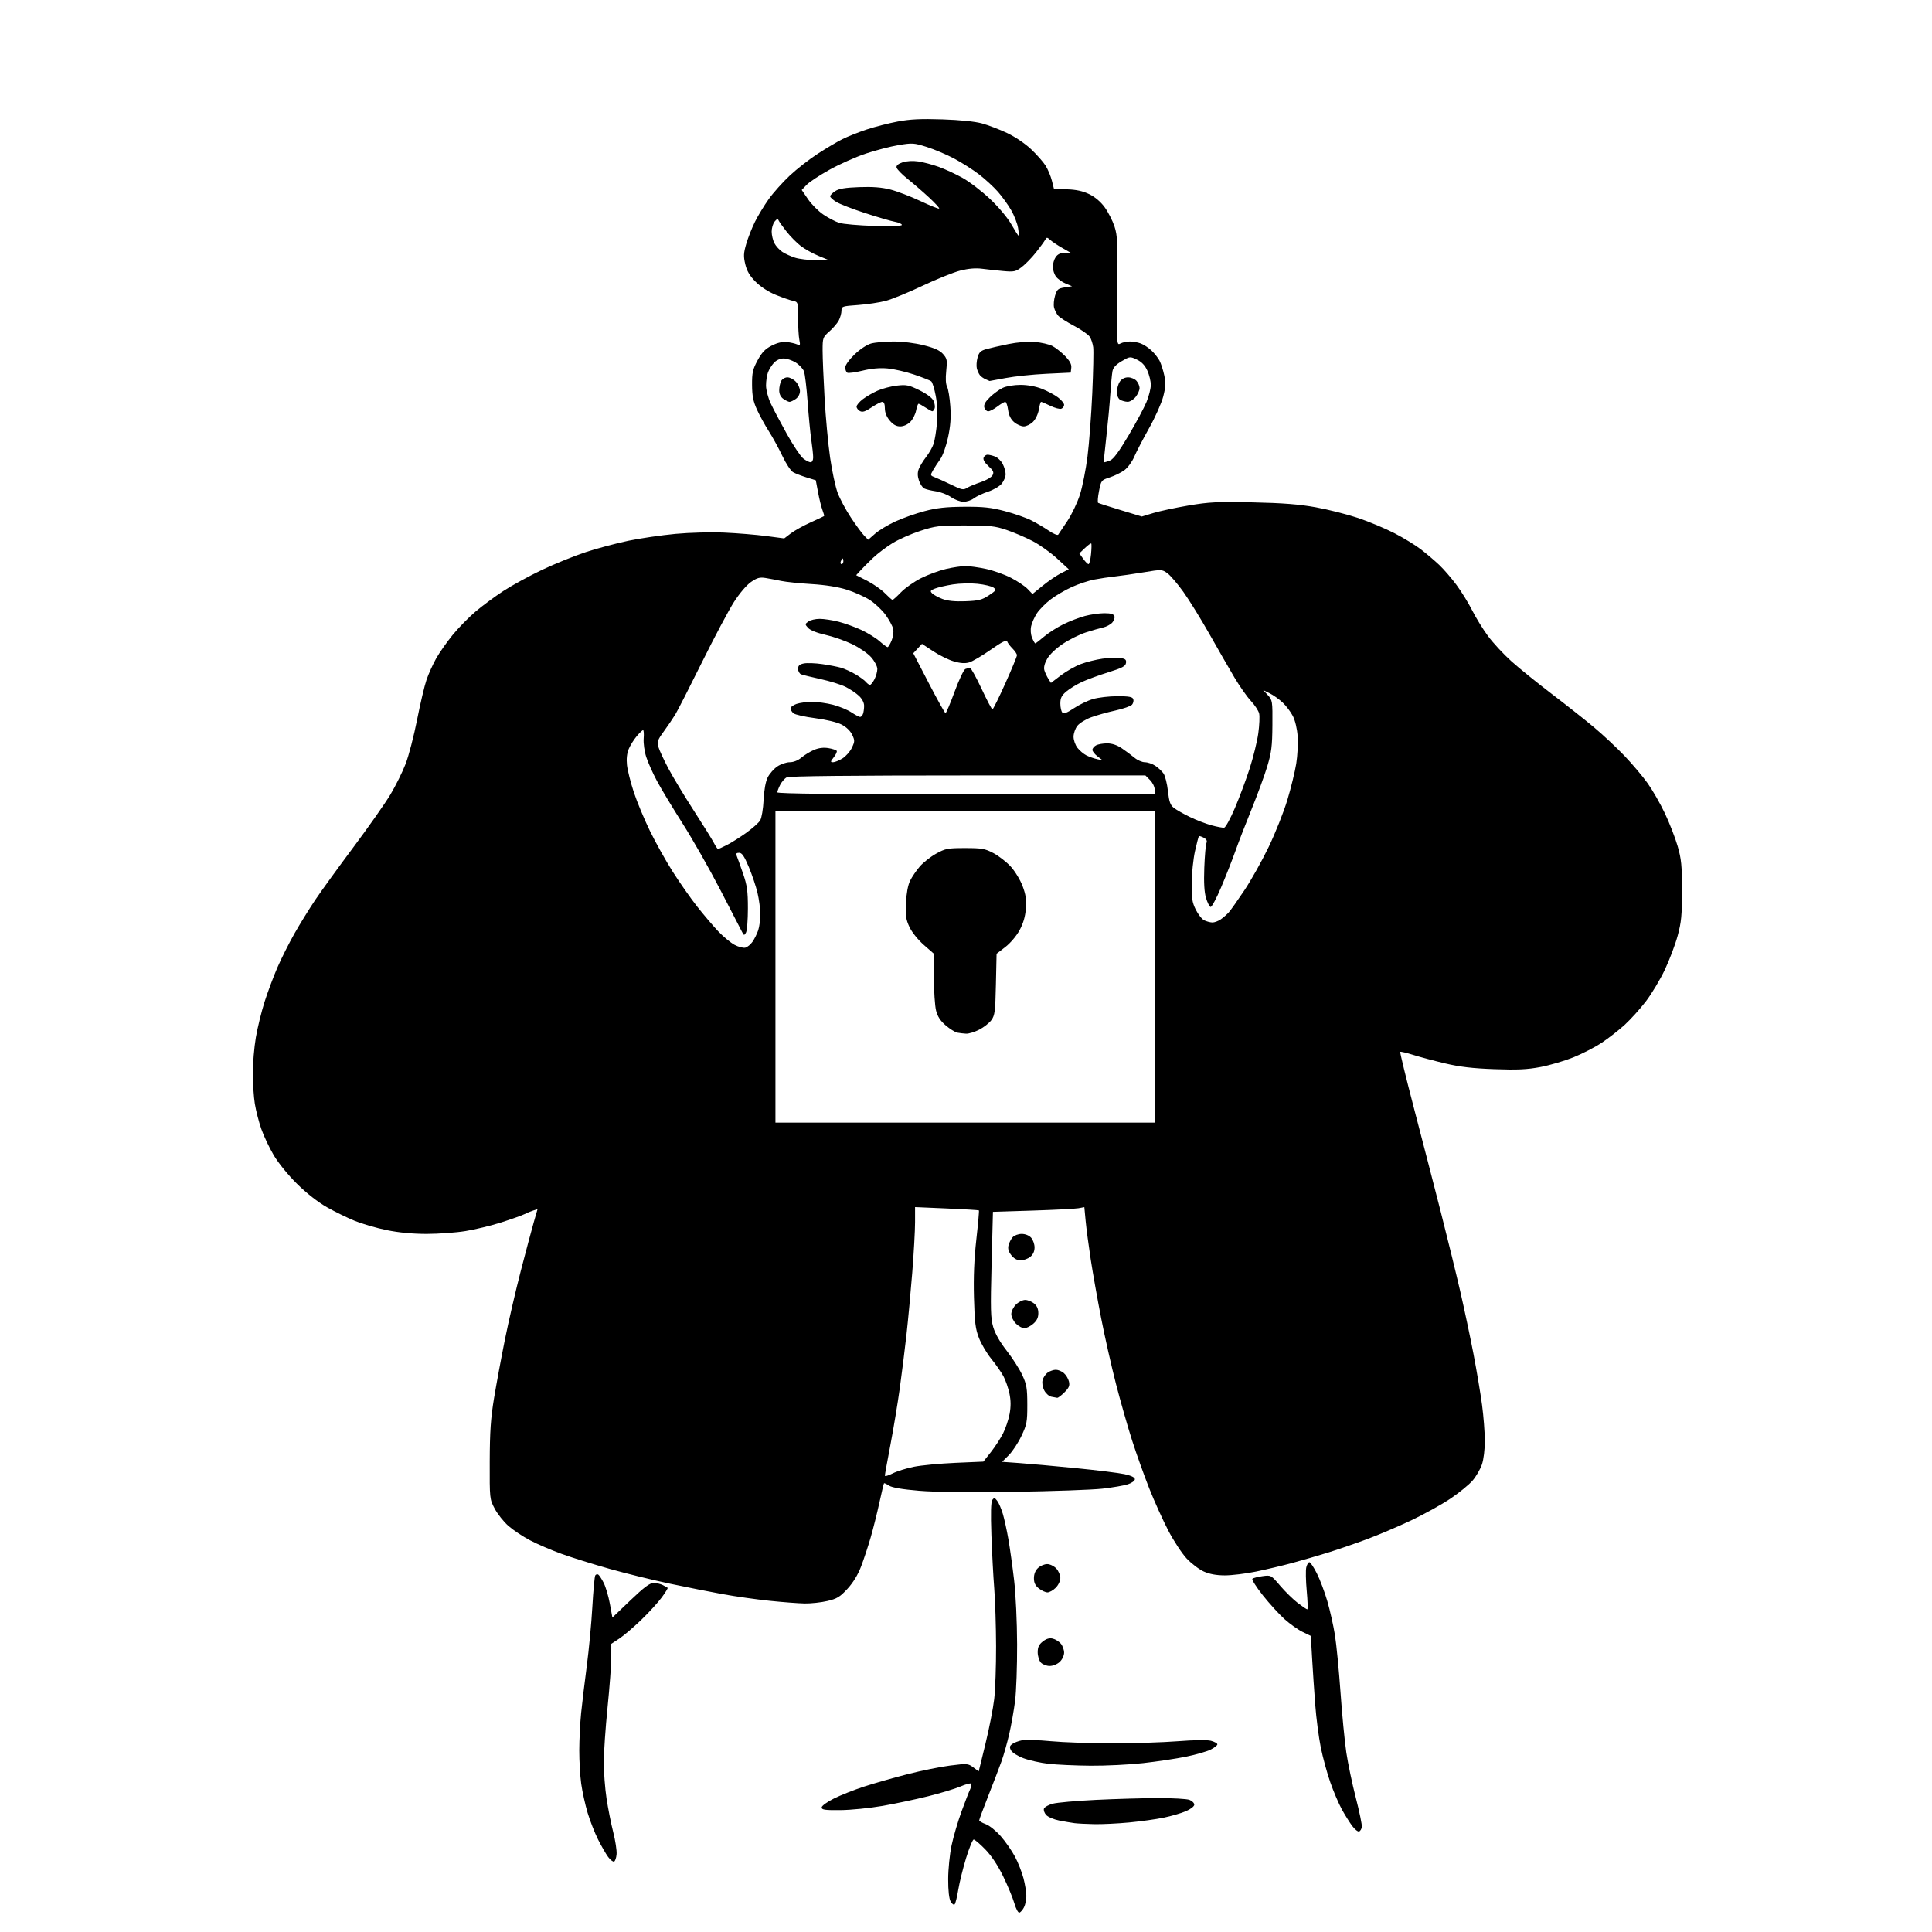 <svg version="1.1" xmlns="http://www.w3.org/2000/svg" xmlns:xlink="http://www.w3.org/1999/xlink" width="1024" height="1024" viewBox="0 0 1024 1024"><path stroke="none" fill="black" fill-rule="evenodd" d="M540.337,1013.725C539.661,1013.948 538.526,1011.887 537.627,1008.804C536.777,1005.887 534.097,999.428 531.672,994.451C528.837,988.634 525.454,983.546 522.196,980.201C519.41,977.341 516.664,975.0 516.094,975.0C515.524,975.0 513.712,979.388 512.067,984.75C510.421,990.112 508.557,997.65 507.924,1001.5C507.291,1005.35 506.416,1008.886 505.979,1009.357C505.543,1009.829 504.589,1009.154 503.86,1007.857C503.013,1006.351 502.541,1002.071 502.554,996.0C502.565,990.775 503.369,982.731 504.343,978.124C505.316,973.517 507.693,965.417 509.625,960.124C511.557,954.831 513.633,949.488 514.237,948.252C514.842,947.015 515.049,945.716 514.699,945.365C514.348,945.015 511.823,945.69 509.088,946.867C506.354,948.043 498.699,950.362 492.079,952.021C485.458,953.679 474.52,955.996 467.771,957.171C461.022,958.345 451.0,959.35 445.5,959.403C437.235,959.483 435.5,959.24 435.5,958.0C435.5,957.153 438.33,955.088 442.0,953.257C445.575,951.474 452.775,948.623 458.0,946.923C463.225,945.222 473.509,942.287 480.854,940.4C488.198,938.513 498.428,936.436 503.587,935.784C512.567,934.65 513.09,934.69 515.853,936.733L518.739,938.867L522.324,924.183C524.296,916.108 526.379,905.45 526.952,900.5C527.525,895.55 527.97,882.95 527.939,872.5C527.909,862.05 527.472,848.325 526.969,842.0C526.465,835.675 525.784,822.85 525.456,813.5C525.051,801.926 525.208,796.021 525.949,795.0C526.895,793.697 527.236,793.76 528.549,795.483C529.381,796.573 530.723,799.695 531.532,802.42C532.341,805.145 533.67,811.228 534.485,815.937C535.3,820.647 536.653,830.35 537.492,837.5C538.362,844.924 539.045,859.507 539.084,871.5C539.121,883.05 538.645,896.516 538.026,901.425C537.407,906.334 536.017,914.209 534.938,918.925C533.859,923.641 532.009,930.2 530.827,933.5C529.645,936.8 526.5,945.02 523.839,951.766C521.177,958.513 519.0,964.385 519.0,964.815C519.0,965.246 520.561,966.163 522.469,966.853C524.378,967.543 527.96,970.418 530.43,973.242C532.901,976.066 536.276,980.916 537.93,984.02C539.584,987.123 541.627,992.308 542.469,995.542C543.311,998.775 543.993,1003.013 543.985,1004.96C543.977,1006.907 543.415,1009.589 542.735,1010.921C542.056,1012.253 540.977,1013.515 540.337,1013.725zM325.45,986.689C324.873,986.878 323.46,985.761 322.31,984.206C321.16,982.65 318.771,978.509 317.001,975.002C315.231,971.496 312.731,965.112 311.445,960.816C310.159,956.521 308.633,949.597 308.054,945.431C307.474,941.264 307.012,933.275 307.026,927.678C307.04,922.08 307.481,913.225 308.005,908.0C308.529,902.775 309.88,891.525 311.006,883.0C312.133,874.475 313.457,860.426 313.95,851.78C314.442,843.134 315.136,835.59 315.491,835.014C315.847,834.438 316.564,834.23 317.083,834.552C317.603,834.873 318.901,836.845 319.967,838.935C321.033,841.024 322.507,846.018 323.243,850.031L324.581,857.329L334.167,848.164C341.389,841.26 344.416,839.0 346.442,839.0C347.921,839.0 350.114,839.511 351.316,840.135C352.517,840.76 353.666,841.414 353.87,841.588C354.073,841.763 352.652,844.065 350.712,846.703C348.771,849.341 343.88,854.689 339.842,858.588C335.804,862.486 330.587,866.933 328.25,868.471L324.0,871.266L323.993,878.383C323.99,882.297 323.098,894.275 322.013,905.0C320.927,915.725 320.033,928.775 320.025,934.0C320.018,939.225 320.671,947.874 321.477,953.22C322.283,958.566 323.879,966.609 325.024,971.094C326.169,975.579 326.97,980.845 326.803,982.797C326.636,984.749 326.028,986.5 325.45,986.689zM720.341,970.725C719.704,970.934 718.068,969.62 716.706,967.803C715.343,965.986 712.865,962.025 711.198,959.0C709.531,955.975 706.783,949.535 705.09,944.688C703.398,939.842 701.127,931.517 700.045,926.188C698.963,920.86 697.635,910.65 697.094,903.5C696.552,896.35 695.807,885.227 695.437,878.782L694.764,867.064L690.401,864.952C688.002,863.791 683.696,860.739 680.833,858.17C677.969,855.602 672.79,849.918 669.324,845.54C665.857,841.162 663.372,837.228 663.801,836.799C664.23,836.37 666.622,835.739 669.117,835.397C673.653,834.776 673.655,834.777 678.564,840.523C681.264,843.684 685.457,847.784 687.881,849.635C690.304,851.486 692.56,853 692.894,853C693.227,853.001 693.093,848.585 692.595,843.187C692.097,837.789 691.993,832.164 692.364,830.686C692.735,829.209 693.473,828.0 694.005,828.0C694.536,828.0 696.324,830.679 697.976,833.953C699.629,837.228 702.127,843.86 703.527,848.692C704.928,853.523 706.73,861.56 707.534,866.552C708.337,871.544 709.669,885.207 710.494,896.916C711.319,908.624 712.705,922.993 713.575,928.848C714.444,934.703 716.717,945.533 718.625,952.915C720.534,960.296 721.961,967.238 721.798,968.34C721.634,969.442 720.979,970.515 720.341,970.725zM580.0,966.849C575.875,966.767 571.15,966.526 569.5,966.313C567.85,966.101 564.188,965.472 561.362,964.916C558.536,964.36 555.444,963.043 554.491,961.99C553.537,960.936 553.014,959.406 553.327,958.59C553.641,957.773 555.746,956.607 558.006,955.998C560.267,955.39 570.527,954.481 580.808,953.979C591.089,953.477 605.883,953.051 613.685,953.033C621.487,953.015 629.024,953.439 630.435,953.975C631.846,954.512 633.0,955.653 633.0,956.511C633.0,957.406 631.093,958.889 628.522,959.991C626.059,961.046 620.772,962.586 616.772,963.412C612.772,964.237 604.55,965.382 598.5,965.956C592.45,966.529 584.125,966.931 580.0,966.849zM578.0,935.86C570.025,935.793 560.007,935.339 555.737,934.85C551.467,934.362 545.503,933.038 542.483,931.908C539.44,930.769 536.491,928.918 535.869,927.756C534.955,926.048 535.081,925.414 536.547,924.342C537.537,923.618 539.875,922.739 541.742,922.389C543.608,922.038 550.463,922.258 556.975,922.876C563.487,923.494 578.127,924.0 589.509,924.0C600.891,924.0 616.57,923.501 624.352,922.891C632.802,922.229 639.833,922.134 641.811,922.656C643.632,923.136 645.166,923.973 645.221,924.515C645.275,925.057 643.677,926.323 641.669,927.328C639.661,928.333 633.79,930.02 628.621,931.076C623.453,932.131 613.211,933.667 605.862,934.488C598.513,935.309 585.975,935.926 578.0,935.86zM556.341,883.0C554.674,883.0 552.565,882.177 551.655,881.171C550.745,880.165 550.0,877.723 550.0,875.744C550.0,873.023 550.66,871.626 552.707,870.016C554.577,868.545 556.199,868.072 557.957,868.486C559.356,868.816 561.288,870.016 562.25,871.153C563.212,872.291 564.0,874.443 564.0,875.936C564.0,877.481 563.003,879.588 561.686,880.826C560.36,882.071 558.076,883.0 556.341,883.0zM426.5,849.865C423.2,849.809 414.814,849.17 407.864,848.447C400.914,847.723 389.889,846.165 383.364,844.985C376.839,843.804 364.2,841.304 355.278,839.429C346.356,837.554 331.931,834.015 323.223,831.563C314.514,829.111 302.995,825.514 297.625,823.57C292.255,821.627 284.743,818.397 280.931,816.394C277.119,814.391 271.954,810.951 269.453,808.75C266.952,806.548 263.689,802.441 262.203,799.623C259.519,794.536 259.5,794.361 259.565,774.5C259.616,758.737 260.103,751.64 261.863,741.0C263.091,733.575 265.678,719.625 267.612,710.0C269.547,700.375 273.345,683.95 276.054,673.5C278.762,663.05 281.861,651.439 282.94,647.698L284.902,640.896L282.701,641.575C281.49,641.948 279.375,642.819 278.0,643.511C276.625,644.202 271.114,646.168 265.752,647.879C260.391,649.591 251.841,651.666 246.752,652.491C241.664,653.317 232.396,653.994 226.157,653.996C218.746,653.999 211.42,653.308 205.021,652.004C199.635,650.907 192.017,648.702 188.092,647.104C184.167,645.507 177.497,642.243 173.271,639.85C168.531,637.167 162.477,632.434 157.474,627.5C152.8,622.891 147.555,616.451 145.1,612.306C142.756,608.349 139.776,602.049 138.477,598.306C137.178,594.563 135.642,588.575 135.065,585.0C134.488,581.425 134.012,574.192 134.008,568.926C134.003,563.661 134.721,555.111 135.602,549.926C136.483,544.742 138.562,536.237 140.22,531.027C141.879,525.817 144.95,517.604 147.045,512.775C149.139,507.946 153.218,499.833 156.108,494.747C158.999,489.661 163.932,481.675 167.071,477.0C170.209,472.325 179.335,459.725 187.351,449.0C195.366,438.275 204.189,425.71 206.956,421.078C209.723,416.445 213.339,409.152 214.99,404.869C216.642,400.587 219.374,390.075 221.061,381.511C222.748,372.946 225.005,363.393 226.075,360.281C227.146,357.169 229.423,352.12 231.135,349.061C232.847,346.003 236.758,340.413 239.827,336.64C242.896,332.867 248.353,327.276 251.953,324.214C255.554,321.153 262.227,316.215 266.782,313.24C271.338,310.265 280.563,305.224 287.282,302.037C294.002,298.85 304.45,294.614 310.5,292.624C316.55,290.634 326.73,287.922 333.121,286.597C339.513,285.273 350.729,283.635 358.046,282.958C365.506,282.268 376.872,281.972 383.924,282.285C390.841,282.592 400.811,283.41 406.08,284.103L415.659,285.362L419.149,282.7C421.068,281.236 425.757,278.631 429.569,276.911C433.381,275.191 436.625,273.67 436.778,273.53C436.931,273.391 436.553,271.977 435.937,270.389C435.322,268.8 434.273,264.589 433.606,261.03L432.393,254.561L427.447,253.03C424.726,252.189 421.525,250.941 420.332,250.259C419.14,249.576 416.6,245.722 414.688,241.694C412.776,237.666 409.54,231.756 407.496,228.562C405.453,225.367 402.627,220.222 401.217,217.127C399.216,212.736 398.643,209.853 398.607,204.0C398.567,197.535 398.971,195.741 401.53,191.0C403.802,186.793 405.558,184.958 409.0,183.197C411.973,181.675 414.688,181.026 417.0,181.285C418.925,181.5 421.359,182.05 422.409,182.506C424.13,183.254 424.253,183.013 423.659,180.043C423.296,178.232 423.0,172.99 423.0,168.394C423.0,160.088 422.984,160.035 420.25,159.45C418.738,159.126 414.661,157.706 411.192,156.293C407.331,154.722 403.201,152.043 400.548,149.39C397.384,146.226 395.89,143.711 395.02,140.082C394.014,135.892 394.092,134.194 395.512,129.304C396.439,126.112 398.518,120.836 400.132,117.58C401.746,114.325 405.034,108.903 407.439,105.533C409.844,102.163 414.869,96.545 418.606,93.05C422.342,89.555 429.022,84.344 433.45,81.47C437.877,78.597 443.75,75.123 446.5,73.75C449.25,72.376 455.006,70.082 459.29,68.651C463.575,67.22 471,65.313 475.79,64.414C482.405,63.171 488.109,62.897 499.5,63.274C508.84,63.584 516.764,64.392 520.5,65.417C523.8,66.322 529.769,68.605 533.766,70.49C537.986,72.48 543.338,76.098 546.535,79.122C549.562,81.985 553.023,85.919 554.225,87.864C555.427,89.809 556.909,93.361 557.517,95.757L558.623,100.112L565.561,100.34C570.44,100.5 573.935,101.265 577.335,102.914C580.404,104.404 583.395,106.948 585.525,109.88C587.37,112.421 589.694,116.975 590.69,120.0C592.303,124.901 592.464,128.64 592.173,154.326C591.848,182.946 591.86,183.145 593.857,182.076C594.963,181.484 597.219,181 598.869,181C600.52,181.0 603.137,181.479 604.685,182.064C606.233,182.649 608.778,184.336 610.339,185.814C611.901,187.291 613.813,189.715 614.589,191.2C615.365,192.685 616.482,196.149 617.071,198.897C617.929,202.895 617.821,205.149 616.533,210.178C615.647,213.634 612.268,221.196 609.022,226.981C605.777,232.766 602.226,239.6 601.132,242.168C600.037,244.735 597.729,247.885 596.002,249.168C594.275,250.45 590.787,252.175 588.25,253.0C583.706,254.478 583.621,254.585 582.491,260.297C581.859,263.485 581.656,266.288 582.039,266.524C582.422,266.761 587.787,268.486 593.96,270.358L605.185,273.761L611.342,271.895C614.729,270.869 623.125,269.077 630.0,267.913C640.875,266.071 645.295,265.857 664.0,266.26C679.966,266.604 688.562,267.276 697.398,268.87C703.943,270.051 714.003,272.591 719.755,274.516C725.506,276.441 734.21,280.08 739.096,282.604C743.982,285.128 750.347,289.026 753.24,291.268C756.133,293.51 760.444,297.179 762.82,299.422C765.196,301.665 769.306,306.425 771.953,310.0C774.6,313.575 778.348,319.65 780.281,323.5C782.215,327.35 785.98,333.464 788.648,337.086C791.317,340.708 796.875,346.709 801.0,350.421C805.125,354.133 814.794,361.959 822.487,367.813C830.18,373.666 840.305,381.671 844.987,385.601C849.669,389.531 856.885,396.291 861.021,400.623C865.158,404.955 870.677,411.492 873.287,415.148C875.896,418.805 880.022,426.005 882.455,431.148C884.888,436.292 887.917,444.1 889.187,448.5C891.154,455.318 891.495,458.79 891.495,472.0C891.496,485.081 891.135,488.827 889.184,496.0C887.913,500.675 884.852,508.775 882.382,514.0C879.912,519.225 875.398,526.757 872.349,530.738C869.301,534.719 864.262,540.302 861.153,543.145C858.044,545.988 852.575,550.258 849.0,552.636C845.425,555.013 838.642,558.513 833.926,560.414C829.211,562.314 821.336,564.628 816.426,565.556C809.411,566.881 804.182,567.122 792.0,566.683C780.536,566.27 773.766,565.478 766.0,563.642C760.225,562.277 752.594,560.242 749.043,559.121C745.492,557.999 742.393,557.274 742.157,557.51C741.92,557.746 745.234,571.341 749.52,587.72C753.806,604.099 760.18,628.75 763.684,642.5C767.187,656.25 771.816,675.15 773.97,684.5C776.124,693.85 779.277,708.759 780.977,717.631C782.677,726.504 784.719,738.654 785.514,744.631C786.31,750.609 786.97,759.132 786.98,763.572C786.992,768.3 786.356,773.533 785.446,776.205C784.591,778.714 782.369,782.546 780.507,784.72C778.646,786.895 773.319,791.232 768.669,794.357C764.02,797.483 754.654,802.667 747.858,805.877C741.061,809.086 730.55,813.555 724.5,815.806C718.45,818.058 709.225,821.23 704.0,822.856C698.775,824.481 690.225,826.97 685.0,828.385C679.775,829.801 671.063,831.869 665.64,832.98C660.217,834.091 652.792,834.99 649.14,834.978C644.637,834.963 641.052,834.3 638.0,832.918C635.525,831.797 631.469,828.719 628.986,826.078C626.503,823.436 622.127,816.792 619.262,811.312C616.396,805.833 611.84,795.758 609.136,788.925C606.433,782.091 602.342,770.65 600.046,763.5C597.75,756.35 593.9,742.85 591.489,733.5C589.078,724.15 585.527,708.4 583.597,698.5C581.667,688.6 579.194,674.65 578.101,667.5C577.008,660.35 575.801,651.196 575.419,647.157L574.723,639.814L571.612,640.387C569.9,640.702 558.999,641.261 547.387,641.628L526.274,642.297L525.551,670.095C524.929,693.981 525.05,698.66 526.411,703.341C527.429,706.845 529.976,711.321 533.55,715.889C536.606,719.794 540.313,725.579 541.79,728.744C544.134,733.773 544.475,735.763 544.487,744.5C544.499,753.639 544.231,755.067 541.378,761.089C539.661,764.712 536.654,769.279 534.696,771.238L531.135,774.798L540.317,775.453C545.368,775.814 558.771,777.018 570.103,778.129C581.435,779.241 593.135,780.689 596.103,781.348C599.646,782.135 601.5,783.053 601.5,784.019C601.5,784.832 599.841,786.035 597.795,786.705C595.758,787.372 589.683,788.415 584.295,789.021C578.908,789.627 557.85,790.378 537.5,790.69C513.596,791.056 495.746,790.856 487.07,790.125C478.16,789.375 472.829,788.463 471.233,787.417C469.909,786.55 468.698,785.989 468.541,786.17C468.383,786.352 467.276,791.0 466.079,796.5C464.882,802.0 462.795,810.325 461.441,815.0C460.087,819.675 457.812,826.557 456.386,830.293C454.71,834.682 452.147,838.87 449.146,842.124C445.184,846.419 443.616,847.368 438.5,848.565C435.2,849.337 429.8,849.922 426.5,849.865zM555.18,844.0C554.129,844.0 552.084,843.067 550.635,841.927C548.715,840.417 548.0,838.936 548.0,836.466C548.0,834.268 548.769,832.362 550.189,831.039C551.392,829.918 553.564,829.0 555.014,829.0C556.478,829.0 558.619,830.03 559.826,831.314C561.022,832.587 562.0,834.858 562.0,836.36C562.0,837.926 560.953,840.138 559.545,841.545C558.195,842.895 556.231,844.0 555.18,844.0zM473.093,780.953C475.344,779.804 480.407,778.216 484.343,777.423C488.279,776.63 498.182,775.69 506.35,775.335L521.2,774.689L525.18,769.654C527.369,766.884 530.268,762.43 531.624,759.756C532.979,757.082 534.545,752.419 535.104,749.395C535.813,745.557 535.789,742.302 535.024,738.616C534.421,735.712 532.994,731.593 531.853,729.464C530.711,727.334 527.834,723.206 525.458,720.289C523.083,717.373 520.128,712.403 518.893,709.244C516.997,704.395 516.58,701.04 516.218,687.72C515.923,676.868 516.317,667.239 517.48,656.888C518.41,648.61 519.02,641.701 518.835,641.535C518.651,641.368 510.962,640.907 501.75,640.51L485.0,639.787L485.0,647.815C485.0,652.23 484.325,664.316 483.5,674.671C482.675,685.027 481.298,699.8 480.441,707.5C479.583,715.2 477.978,728.025 476.873,736.0C475.769,743.975 473.546,757.402 471.933,765.837C470.32,774.272 469.0,781.594 469.0,782.107C469.0,782.621 470.842,782.101 473.093,780.953zM560.327,740.864C559.872,740.789 558.483,740.532 557.239,740.293C555.995,740.054 554.298,738.544 553.468,736.938C552.576,735.213 552.218,732.981 552.593,731.485C552.943,730.093 554.177,728.289 555.337,727.477C556.496,726.665 558.42,726.0 559.612,726.0C560.803,726.0 562.709,726.788 563.847,727.75C564.984,728.712 566.205,730.726 566.559,732.225C567.076,734.409 566.604,735.55 564.179,737.975C562.515,739.639 560.782,740.939 560.327,740.864zM542.899,704.0C541.804,704.0 539.805,702.895 538.455,701.545C537.105,700.195 536.0,697.925 536.0,696.5C536.0,695.075 537.105,692.805 538.455,691.455C539.805,690.105 542.005,689.0 543.344,689.0C544.683,689.0 546.803,689.83 548.056,690.844C549.597,692.092 550.333,693.76 550.333,696.002C550.333,698.37 549.555,699.986 547.611,701.658C546.114,702.946 543.993,704.0 542.899,704.0zM540.962,668.0C539.091,668.0 537.43,667.091 536.016,665.293C534.52,663.391 534.075,661.831 534.521,660.043C534.87,658.644 535.866,656.712 536.733,655.75C537.608,654.779 539.729,654.0 541.5,654.0C543.427,654.0 545.411,654.797 546.512,656.013C547.514,657.12 548.333,659.44 548.333,661.169C548.333,663.233 547.552,664.945 546.056,666.156C544.803,667.17 542.511,668.0 540.962,668.0zM511.5,595.0L612.0,595.0L612.0,512.5L612.0,430.0L511.5,430.0L411.0,430.0L411.0,512.5L411.0,595.0L511.5,595.0zM512.038,547.864C510.642,547.789 508.54,547.539 507.367,547.31C506.193,547.08 503.438,545.354 501.243,543.476C498.393,541.037 496.931,538.782 496.126,535.587C495.507,533.127 494.994,525.351 494.987,518.307L494.975,505.5L489.625,500.809C486.557,498.119 483.323,494.092 482.043,491.368C480.17,487.384 479.871,485.32 480.186,478.559C480.419,473.54 481.234,469.125 482.344,466.855C483.325,464.851 485.625,461.461 487.455,459.323C489.285,457.185 493.194,454.101 496.141,452.468C501.081,449.732 502.282,449.5 511.5,449.501C520.396,449.501 522.056,449.795 526.54,452.161C529.312,453.624 533.414,456.81 535.655,459.242C537.912,461.691 540.727,466.302 541.964,469.581C543.698,474.174 544.092,476.875 543.724,481.636C543.4,485.821 542.334,489.455 540.374,493.064C538.735,496.082 535.504,499.89 532.853,501.927L528.207,505.5L527.853,521.68C527.538,536.106 527.277,538.167 525.441,540.68C524.309,542.231 521.401,544.513 518.98,545.75C516.558,546.987 513.434,547.939 512.038,547.864zM395.059,502.274C396.147,501.99 397.86,500.574 398.865,499.129C399.871,497.683 401.213,494.97 401.847,493.101C402.481,491.231 402.993,487.406 402.985,484.601C402.977,481.795 402.308,476.692 401.499,473.261C400.69,469.829 398.61,463.642 396.875,459.511C394.468,453.775 393.258,452.0 391.754,452.0C390.267,452.0 389.965,452.428 390.519,453.75C390.923,454.712 392.412,458.875 393.829,463.0C395.988,469.284 396.406,472.284 396.405,481.5C396.404,487.55 395.948,493.304 395.391,494.288C394.452,495.946 394.295,495.909 393.224,493.788C392.589,492.529 387.406,482.5 381.706,471.5C376.006,460.5 367.049,444.75 361.801,436.5C356.553,428.25 350.45,418.125 348.239,414.0C346.028,409.875 343.452,404.115 342.513,401.201C341.571,398.276 340.965,393.907 341.16,391.451C341.355,389.003 341.214,387.0 340.846,387.0C340.479,387.0 338.945,388.462 337.437,390.25C335.93,392.038 334.038,395.072 333.234,396.993C332.281,399.267 331.958,402.233 332.309,405.493C332.605,408.247 334.234,414.708 335.928,419.852C337.622,424.995 341.456,434.22 344.449,440.352C347.442,446.483 352.868,456.196 356.507,461.935C360.146,467.675 365.979,476 369.469,480.435C372.96,484.871 378.008,490.809 380.689,493.631C383.37,496.453 387.255,499.669 389.322,500.777C391.39,501.885 393.971,502.559 395.059,502.274zM642.527,488.932C643.643,488.97 645.668,488.226 647.027,487.281C648.387,486.335 650.314,484.648 651.309,483.531C652.304,482.414 656.038,477.132 659.606,471.793C663.174,466.454 668.966,456.104 672.476,448.793C675.986,441.482 680.419,430.325 682.326,424.0C684.233,417.675 686.35,409.018 687.032,404.762C687.713,400.506 688.052,393.981 687.785,390.262C687.497,386.245 686.463,381.876 685.237,379.5C684.103,377.3 681.673,374.088 679.838,372.362C678.002,370.636 674.925,368.441 673.0,367.485L669.5,365.746L672.0,368.459C674.415,371.081 674.497,371.621 674.402,384.337C674.318,395.522 673.906,398.815 671.656,406.252C670.199,411.065 666.493,421.19 663.419,428.752C660.346,436.313 656.473,446.325 654.812,451.0C653.152,455.675 649.742,464.351 647.234,470.279C644.726,476.207 642.195,480.898 641.609,480.703C641.023,480.508 639.943,478.357 639.208,475.924C638.297,472.906 638.007,467.846 638.297,460.0C638.531,453.675 639.044,447.747 639.438,446.827C639.935,445.668 639.49,444.797 637.992,443.996C636.802,443.359 635.654,443.012 635.441,443.225C635.228,443.438 634.306,446.962 633.391,451.056C632.476,455.15 631.677,462.775 631.614,468.0C631.518,476.003 631.858,478.226 633.769,482.106C635.018,484.639 637.043,487.196 638.269,487.788C639.496,488.38 641.412,488.895 642.527,488.932zM380.566,450.0C380.848,450.0 382.974,449.038 385.29,447.861C387.605,446.685 392.2,443.791 395.5,441.429C398.8,439.068 402.129,436.105 402.898,434.845C403.684,433.557 404.483,428.824 404.724,424.027C404.995,418.639 405.801,414.212 406.913,412.0C407.882,410.075 410.164,407.488 411.985,406.25C413.806,405.012 416.77,404.0 418.571,404.0C420.611,404.0 422.974,403.052 424.834,401.486C426.477,400.104 429.494,398.274 431.538,397.42C434.001,396.391 436.558,396.087 439.122,396.521C441.249,396.88 443.211,397.532 443.481,397.969C443.752,398.407 443.046,399.943 441.914,401.382C440.083,403.71 440.044,404.0 441.559,404.0C442.497,404.0 444.732,403.093 446.526,401.984C448.319,400.876 450.562,398.335 451.509,396.339C453.095,392.997 453.107,392.447 451.65,389.392C450.681,387.361 448.491,385.271 445.998,383.999C443.633,382.792 437.784,381.388 432.039,380.646C426.601,379.944 421.442,378.782 420.575,378.063C419.709,377.344 419.0,376.179 419.0,375.475C419.0,374.772 420.417,373.702 422.149,373.098C423.881,372.494 427.612,372.0 430.439,372.0C433.266,372.0 438.262,372.695 441.54,373.544C444.818,374.393 449.178,376.193 451.229,377.544C453.279,378.895 455.369,380.0 455.872,380.0C456.375,380.0 457.059,379.288 457.393,378.418C457.727,377.548 458,375.607 458.0,374.105C458.0,372.417 456.95,370.39 455.25,368.797C453.738,367.38 450.55,365.242 448.168,364.048C445.785,362.853 439.884,361.013 435.055,359.959C430.226,358.905 425.538,357.76 424.638,357.414C423.737,357.069 423.0,355.765 423.0,354.518C423.0,352.788 423.726,352.105 426.063,351.637C427.747,351.301 432.134,351.46 435.813,351.991C439.491,352.523 444,353.397 445.834,353.933C447.668,354.47 451.079,356.028 453.414,357.397C455.749,358.765 458.241,360.586 458.952,361.442C459.663,362.299 460.628,363.0 461.097,363.0C461.565,363.0 462.635,361.672 463.474,360.05C464.313,358.427 465.0,355.968 465.0,354.584C465.0,353.175 463.577,350.449 461.762,348.382C459.952,346.321 455.476,343.233 451.614,341.382C447.813,339.561 441.431,337.342 437.432,336.453C433.023,335.472 429.445,334.045 428.344,332.827C426.585,330.884 426.589,330.774 428.454,329.41C429.515,328.634 432.227,328 434.481,328.0C436.735,328.0 441.262,328.692 444.54,329.539C447.818,330.385 453.221,332.343 456.547,333.891C459.873,335.439 464.208,338.122 466.179,339.853C468.151,341.584 470.065,343 470.433,343.0C470.801,343.0 471.762,341.421 472.568,339.492C473.433,337.422 473.764,334.859 473.376,333.242C473.013,331.734 471.198,328.405 469.342,325.844C467.486,323.283 463.722,319.747 460.978,317.986C458.233,316.225 452.728,313.764 448.744,312.518C444.085,311.061 437.418,310.006 430.06,309.561C423.767,309.18 416.567,308.437 414.06,307.91C411.552,307.383 407.81,306.678 405.745,306.344C402.675,305.846 401.264,306.238 398.011,308.492C395.712,310.086 391.919,314.545 389.025,319.056C386.27,323.35 378.662,337.674 372.117,350.888C365.572,364.101 359.18,376.62 357.912,378.706C356.644,380.793 353.913,384.818 351.845,387.651C348.526,392.196 348.189,393.173 348.986,395.95C349.482,397.681 351.88,402.841 354.313,407.416C356.747,411.99 362.778,421.981 367.715,429.617C372.653,437.252 377.449,444.962 378.372,446.75C379.296,448.538 380.283,450.0 380.566,450.0zM648.83,438.696C649.562,438.588 652.113,433.93 654.499,428.345C656.886,422.761 660.413,413.311 662.337,407.345C664.262,401.38 666.324,392.979 666.919,388.675C667.514,384.372 667.72,379.647 667.376,378.175C667.033,376.704 665.065,373.7 663.004,371.5C660.943,369.3 656.993,363.675 654.226,359.0C651.46,354.325 645.505,343.975 640.994,336.0C636.483,328.025 630.26,317.97 627.167,313.655C624.073,309.34 620.252,304.891 618.675,303.769C615.873,301.774 615.594,301.764 606.155,303.329C600.845,304.21 594.025,305.196 591.0,305.521C587.975,305.845 583.025,306.587 580.0,307.169C576.975,307.751 571.622,309.528 568.105,311.117C564.588,312.706 559.522,315.674 556.849,317.713C554.175,319.752 550.922,323.031 549.62,324.998C548.317,326.966 546.928,330.051 546.532,331.854C546.1,333.82 546.298,336.306 547.027,338.066C547.696,339.68 548.454,341.0 548.712,341.0C548.971,341.0 551.054,339.398 553.341,337.44C555.628,335.482 560.22,332.54 563.545,330.903C566.87,329.266 572.045,327.274 575.045,326.475C578.045,325.677 582.652,325.018 585.281,325.012C588.668,325.003 590.235,325.448 590.653,326.537C590.977,327.383 590.466,328.932 589.518,329.981C588.569,331.029 586.385,332.196 584.664,332.574C582.943,332.952 578.827,334.13 575.518,335.192C572.208,336.255 566.722,338.981 563.328,341.251C559.65,343.71 556.289,346.921 555.012,349.193C553.614,351.68 553.101,353.789 553.538,355.254C553.907,356.489 554.84,358.503 555.613,359.728L557.017,361.956L562.259,357.97C565.141,355.778 569.898,353.081 572.828,351.977C575.758,350.873 580.933,349.582 584.328,349.109C587.723,348.635 591.987,348.471 593.804,348.745C596.483,349.149 597.05,349.645 596.804,351.371C596.556,353.106 594.835,354.018 587.5,356.301C582.55,357.842 576.234,360.152 573.465,361.435C570.696,362.718 566.983,364.985 565.215,366.473C562.659,368.624 562.0,369.938 562.0,372.889C562.0,374.93 562.486,377.086 563.079,377.679C563.851,378.451 565.58,377.802 569.156,375.395C571.905,373.545 576.451,371.35 579.258,370.516C582.066,369.682 587.895,369.0 592.213,369.0C598.297,369.0 600.193,369.34 600.643,370.513C600.963,371.345 600.687,372.672 600.031,373.462C599.375,374.253 595.387,375.657 591.169,376.583C586.951,377.508 581.148,379.134 578.273,380.196C575.398,381.258 572.135,383.284 571.023,384.698C569.91,386.113 569.0,388.723 569.0,390.5C569.0,392.277 569.94,394.925 571.088,396.385C572.237,397.845 574.374,399.643 575.838,400.38C577.302,401.116 579.85,402.014 581.5,402.375L584.5,403.031L581.75,400.932C580.237,399.778 579.0,398.212 579.0,397.452C579.0,396.692 579.87,395.605 580.934,395.035C581.998,394.466 584.635,394.0 586.795,394.0C589.383,394.0 592.047,394.897 594.61,396.631C596.75,398.078 599.772,400.328 601.327,401.631C602.881,402.934 605.356,404.003 606.827,404.007C608.297,404.01 610.762,404.845 612.305,405.863C613.848,406.88 615.817,408.722 616.682,409.956C617.546,411.19 618.603,415.383 619.03,419.273C619.654,424.962 620.265,426.705 622.153,428.186C623.444,429.198 627.25,431.364 630.612,432.998C633.973,434.633 639.148,436.628 642.112,437.431C645.075,438.234 648.099,438.803 648.83,438.696zM512.0,421.0L612.0,421.0L612.0,418.455C612.0,417.055 610.895,414.805 609.545,413.455L607.091,411.0L512.98,411.0C450.345,411.0 418.225,411.344 416.945,412.03C415.886,412.596 414.341,414.374 413.51,415.98C412.68,417.586 412.0,419.373 412.0,419.95C412.0,420.676 442.846,421.0 512.0,421.0zM501.141,377.979C501.493,377.99 503.668,372.859 505.972,366.576C508.277,360.293 510.838,354.893 511.663,354.576C512.488,354.259 513.593,354.0 514.118,354.0C514.642,354.0 517.389,358.95 520.222,365.0C523.055,371.05 525.659,376.0 526.008,376.0C526.357,376.0 529.423,369.808 532.821,362.241C536.22,354.673 539.0,347.943 539.0,347.286C539.0,346.629 537.941,345.032 536.648,343.739C535.354,342.445 534.085,340.755 533.828,339.984C533.491,338.972 531.05,340.2 525.066,344.393C520.504,347.59 515.363,350.609 513.642,351.103C511.468,351.726 508.984,351.552 505.506,350.532C502.753,349.724 497.839,347.305 494.586,345.157L488.672,341.251L486.363,343.742L484.054,346.233L492.277,362.095C496.8,370.819 500.788,377.967 501.141,377.979zM511.674,318.672C518.67,318.411 520.461,317.961 524.103,315.551C527.999,312.973 528.208,312.625 526.583,311.437C525.606,310.723 521.821,309.819 518.17,309.428C514.498,309.034 508.623,309.181 505.017,309.755C501.432,310.326 497.185,311.308 495.577,311.938C493.046,312.928 492.845,313.274 494.079,314.508C494.863,315.292 497.304,316.618 499.502,317.455C502.221,318.49 506.115,318.88 511.674,318.672zM473.047,317.968C473.348,317.986 475.373,316.16 477.547,313.911C479.721,311.663 484.48,308.311 488.123,306.463C491.766,304.615 497.757,302.404 501.435,301.551C505.114,300.698 509.784,300.008 511.812,300.017C513.84,300.027 518.65,300.702 522.5,301.517C526.35,302.332 532.321,304.446 535.768,306.214C539.215,307.981 543.203,310.646 544.629,312.135L547.223,314.842L552.649,310.422C555.633,307.991 559.964,305.039 562.272,303.861L566.469,301.72L560.23,295.982C556.799,292.825 550.956,288.669 547.246,286.745C543.536,284.822 537.35,282.179 533.5,280.874C527.356,278.79 524.666,278.501 511.5,278.507C497.701,278.513 495.797,278.744 487.722,281.383C482.894,282.962 476.291,285.884 473.049,287.877C469.806,289.869 465.206,293.345 462.826,295.6C460.447,297.855 457.438,300.862 456.141,302.281L453.782,304.861L459.641,307.844C462.863,309.484 467.075,312.426 469.0,314.381C470.925,316.337 472.746,317.951 473.047,317.968zM446.031,299.0C446.564,299.0 447.0,298.325 447.0,297.5C447.0,296.675 446.823,296.0 446.607,296.0C446.391,296.0 445.955,296.675 445.638,297.5C445.322,298.325 445.499,299.0 446.031,299.0zM576.941,299.0C577.383,299.0 577.978,296.637 578.263,293.75C578.548,290.863 578.601,288.308 578.38,288.073C578.16,287.838 576.651,288.918 575.028,290.473L572.077,293.3L574.107,296.15C575.223,297.717 576.498,299.0 576.941,299.0zM463.804,282.867C465.815,281.102 470.619,278.198 474.48,276.414C478.342,274.63 485.326,272.158 490.001,270.922C496.516,269.198 501.418,268.655 511.0,268.595C521.107,268.532 525.223,268.969 532.5,270.878C537.45,272.176 543.75,274.37 546.5,275.754C549.25,277.137 553.463,279.615 555.863,281.26C558.263,282.906 560.516,283.858 560.869,283.376C561.223,282.894 563.427,279.61 565.767,276.078C568.107,272.547 571.098,266.247 572.414,262.078C573.73,257.91 575.52,248.875 576.392,242.0C577.264,235.125 578.402,220.05 578.921,208.5C579.439,196.95 579.669,185.958 579.431,184.073C579.193,182.188 578.363,179.677 577.588,178.493C576.812,177.309 573.078,174.712 569.29,172.722C565.502,170.731 561.701,168.292 560.842,167.301C559.984,166.311 559.008,164.38 558.672,163.012C558.337,161.643 558.572,158.824 559.194,156.747C560.198,153.396 560.769,152.901 564.27,152.341L568.215,151.71L564.858,150.313C563.011,149.545 560.723,147.923 559.772,146.708C558.822,145.494 558.034,143.138 558.022,141.473C558.01,139.807 558.701,137.445 559.557,136.223C560.608,134.721 562.15,133.996 564.307,133.988L567.5,133.976L563.0,131.409C560.525,129.998 557.676,128.1 556.668,127.192C554.973,125.665 554.767,125.664 553.92,127.179C553.416,128.079 551.222,131.069 549.045,133.824C546.867,136.579 543.492,140.048 541.545,141.533C538.315,143.997 537.459,144.184 531.753,143.665C528.314,143.352 523.226,142.801 520.447,142.44C517.071,142.001 513.254,142.327 508.947,143.421C505.401,144.321 496.425,147.937 489.0,151.455C481.575,154.974 472.8,158.573 469.5,159.454C466.2,160.334 459.562,161.334 454.75,161.675C446.351,162.271 446.0,162.392 446.0,164.698C446.0,166.019 445.367,168.314 444.593,169.8C443.819,171.285 441.569,173.924 439.593,175.665C436.121,178.723 436.0,179.062 436.0,185.738C436.0,189.538 436.472,200.939 437.049,211.074C437.627,221.208 438.94,235.35 439.968,242.5C440.995,249.65 442.798,258.068 443.974,261.207C445.15,264.346 448.279,270.196 450.927,274.207C453.576,278.218 456.734,282.53 457.946,283.788L460.149,286.076L463.804,282.867zM510.615,265.951C508.902,265.924 505.961,264.815 504.081,263.487C502.2,262.159 498.6,260.773 496.081,260.408C493.561,260.043 490.749,259.355 489.83,258.88C488.912,258.404 487.661,256.502 487.05,254.652C486.276,252.306 486.25,250.472 486.965,248.591C487.529,247.108 489.287,244.231 490.872,242.197C492.456,240.164 494.241,237.02 494.838,235.21C495.435,233.401 496.231,228.527 496.607,224.38C497.047,219.524 496.825,214.371 495.982,209.907C495.263,206.094 494.185,202.584 493.587,202.106C492.989,201.629 488.9,200.018 484.5,198.526C480.1,197.035 473.728,195.573 470.34,195.278C466.229,194.919 461.84,195.314 457.146,196.464C453.278,197.412 449.637,197.894 449.056,197.535C448.475,197.176 448.0,195.926 448.0,194.757C448.0,193.521 450.06,190.647 452.927,187.883C455.796,185.118 459.451,182.691 461.677,182.073C463.78,181.489 469.141,181.009 473.59,181.006C478.387,181.002 484.9,181.813 489.59,182.997C495.352,184.452 498.138,185.72 499.848,187.667C501.972,190.085 502.133,190.938 501.526,196.601C501.099,200.59 501.263,203.623 501.979,204.96C502.596,206.114 503.363,210.768 503.683,215.303C504.108,221.327 503.781,225.791 502.467,231.873C501.461,236.528 499.658,241.585 498.377,243.348C497.116,245.082 495.378,247.741 494.513,249.258C492.981,251.945 493.012,252.043 495.72,253.079C497.249,253.664 501.18,255.452 504.455,257.052C509.649,259.589 510.672,259.791 512.455,258.634C513.58,257.904 516.867,256.525 519.76,255.57C522.652,254.615 525.485,252.963 526.053,251.9C526.906,250.306 526.53,249.458 523.907,247.062C521.873,245.205 520.944,243.587 521.332,242.578C521.665,241.71 522.597,241.0 523.404,241.0C524.21,241.0 526.003,241.431 527.387,241.957C528.771,242.483 530.601,244.261 531.452,245.907C532.303,247.554 533.0,249.987 533.0,251.315C533.0,252.644 532.094,254.882 530.987,256.289C529.862,257.72 526.666,259.607 523.737,260.571C520.857,261.519 517.427,263.128 516.115,264.147C514.803,265.166 512.328,265.978 510.615,265.951zM429.635,245.0C430.433,245.0 431.0,243.937 431.0,242.442C431.0,241.034 430.556,236.872 430.013,233.192C429.47,229.511 428.588,220.389 428.053,212.92C427.518,205.451 426.644,198.195 426.113,196.796C425.581,195.398 423.597,193.296 421.705,192.127C419.812,190.957 416.933,190.0 415.306,190.0C413.53,190.0 411.507,190.899 410.241,192.25C409.082,193.488 407.653,195.767 407.067,197.315C406.48,198.863 406.004,202.013 406.01,204.315C406.015,206.629 407.106,210.833 408.448,213.716C409.784,216.585 413.642,223.895 417.022,229.959C420.402,236.024 424.315,241.889 425.718,242.993C427.122,244.097 428.884,245.0 429.635,245.0zM585.435,245.0C585.674,245.0 586.998,244.571 588.377,244.047C590.108,243.388 593.131,239.297 598.143,230.827C602.135,224.08 606.426,216.072 607.677,213.03C608.929,209.989 609.953,205.925 609.954,204.0C609.955,202.075 609.123,198.666 608.105,196.424C606.829,193.614 605.113,191.807 602.581,190.606C598.959,188.887 598.849,188.898 594.535,191.426C591.489,193.211 590.001,194.827 589.633,196.745C589.342,198.26 588.823,203.775 588.48,209.0C588.136,214.225 587.216,224.125 586.436,231.0C585.656,237.875 585.014,243.838 585.009,244.25C585.004,244.662 585.196,245.0 585.435,245.0zM477.134,226.0C475.061,226.0 473.405,225.081 471.589,222.923C469.907,220.925 469.0,218.647 469.0,216.423C469.0,214.217 468.52,213.0 467.65,213.0C466.908,213.0 464.341,214.316 461.945,215.925C458.636,218.148 457.159,218.62 455.795,217.89C454.808,217.362 454.0,216.293 454.0,215.516C454.0,214.738 455.487,212.967 457.305,211.581C459.123,210.194 462.646,208.159 465.134,207.059C467.622,205.958 472.21,204.758 475.328,204.391C480.393,203.796 481.675,204.058 487.329,206.841C491.283,208.788 494.089,210.9 494.803,212.467C495.432,213.847 495.685,215.657 495.366,216.488C495.047,217.32 494.497,217.997 494.143,217.993C493.789,217.99 492.15,217.093 490.5,216.0C488.85,214.907 487.213,214.01 486.861,214.007C486.51,214.003 485.918,215.625 485.545,217.612C485.172,219.598 483.793,222.298 482.479,223.612C481.039,225.052 478.918,226.0 477.134,226.0zM542.601,226.0C541.232,226.0 538.934,224.987 537.494,223.748C535.722,222.224 534.692,220.124 534.306,217.248C533.993,214.912 533.316,213.0 532.802,213.0C532.287,213.0 530.392,214.125 528.589,215.5C526.786,216.875 524.619,218.0 523.772,218.0C522.926,218.0 521.994,217.085 521.701,215.966C521.326,214.531 522.196,212.935 524.655,210.546C526.572,208.684 529.64,206.45 531.472,205.58C533.369,204.68 537.41,204.0 540.864,204.0C544.641,204.0 548.919,204.784 552.213,206.079C555.121,207.222 558.962,209.27 560.75,210.63C562.538,211.989 564.0,213.768 564.0,214.582C564.0,215.397 563.334,216.318 562.52,216.631C561.707,216.943 559.09,216.254 556.705,215.099C554.32,213.945 552.118,213.0 551.812,213.0C551.506,213.0 550.963,214.831 550.605,217.068C550.238,219.365 548.896,222.195 547.523,223.568C546.185,224.906 543.971,226.0 542.601,226.0zM418.5,213.0C417.92,213.0 416.445,212.299 415.223,211.443C413.763,210.421 413.0,208.853 413.0,206.878C413.0,205.223 413.466,202.998 414.035,201.934C414.605,200.87 416.101,200.0 417.361,200.0C418.621,200.0 420.63,201.042 421.826,202.314C423.022,203.587 424.0,205.812 424.0,207.258C424.0,208.841 423.116,210.506 421.777,211.443C420.555,212.299 419.08,213.0 418.5,213.0zM597.677,212.97C596.48,212.953 594.712,212.481 593.75,211.92C592.655,211.282 592.0,209.692 592.0,207.673C592.0,205.898 592.701,203.445 593.557,202.223C594.532,200.829 596.154,200.0 597.902,200.0C599.435,200.0 601.435,200.823 602.345,201.829C603.255,202.835 604.0,204.574 604.0,205.694C604.0,206.814 603.067,208.916 601.927,210.365C600.788,211.814 598.875,212.986 597.677,212.97zM524.5,201.935C524.5,201.901 523.584,201.502 522.465,201.048C521.346,200.595 519.949,199.611 519.36,198.862C518.771,198.113 518.038,196.477 517.732,195.226C517.425,193.975 517.602,191.404 518.124,189.513C518.899,186.707 519.757,185.882 522.787,185.032C524.829,184.459 530.061,183.262 534.414,182.372C539.175,181.398 544.77,180.949 548.459,181.245C551.831,181.515 556.012,182.472 557.749,183.37C559.486,184.268 562.524,186.668 564.5,188.703C567.062,191.341 568.009,193.135 567.797,194.952L567.5,197.5L554.5,198.124C547.35,198.466 537.675,199.478 533.0,200.372C528.325,201.266 524.5,201.969 524.5,201.935zM432.5,137.909L439.5,137.953L433.92,135.657C430.852,134.395 426.611,132.043 424.497,130.431C422.383,128.819 418.973,125.375 416.919,122.777C414.865,120.179 412.946,117.479 412.655,116.777C412.271,115.85 411.697,116.033 410.563,117.441C409.703,118.509 409.0,120.894 409.0,122.741C409.0,124.588 409.652,127.36 410.449,128.901C411.246,130.442 413.149,132.523 414.678,133.525C416.207,134.527 419.268,135.913 421.479,136.606C423.691,137.299 428.65,137.886 432.5,137.909zM539.878,124.989C540.086,124.995 539.953,123.107 539.583,120.793C539.213,118.48 537.59,114.278 535.976,111.457C534.362,108.636 531.185,104.22 528.917,101.642C526.648,99.065 522.172,94.941 518.97,92.477C515.768,90.013 509.852,86.241 505.824,84.095C501.796,81.949 495.239,79.162 491.254,77.901C484.439,75.745 483.545,75.686 476.254,76.902C471.989,77.613 464.197,79.632 458.938,81.388C453.679,83.144 445.052,86.976 439.766,89.905C434.48,92.833 428.98,96.456 427.543,97.955L424.931,100.681L428.282,105.591C430.126,108.291 433.774,111.95 436.39,113.723C439.005,115.496 442.8,117.475 444.823,118.121C446.845,118.767 455.137,119.495 463.25,119.739C472.522,120.019 478.0,119.819 478.0,119.203C478.0,118.664 476.312,117.911 474.25,117.531C472.188,117.151 465.1,115.081 458.5,112.932C451.9,110.782 445.038,108.125 443.25,107.027C441.462,105.928 440.0,104.583 440.0,104.038C440.0,103.492 441.205,102.257 442.677,101.292C444.657,99.995 447.981,99.442 455.427,99.17C462.617,98.908 467.36,99.282 472.0,100.476C475.575,101.397 482.733,104.146 487.906,106.585C493.08,109.025 497.525,110.808 497.786,110.547C498.047,110.287 495.614,107.623 492.38,104.628C489.146,101.632 484.026,97.202 481.002,94.783C477.979,92.363 475.367,89.665 475.198,88.787C474.992,87.722 476.062,86.805 478.411,86.029C480.536,85.328 483.829,85.143 486.716,85.564C489.347,85.947 494.225,87.239 497.556,88.436C500.887,89.632 506.59,92.276 510.23,94.312C513.869,96.347 520.369,101.332 524.674,105.388C529.22,109.673 533.967,115.324 536.0,118.871C537.925,122.23 539.67,124.983 539.878,124.989z"/></svg>